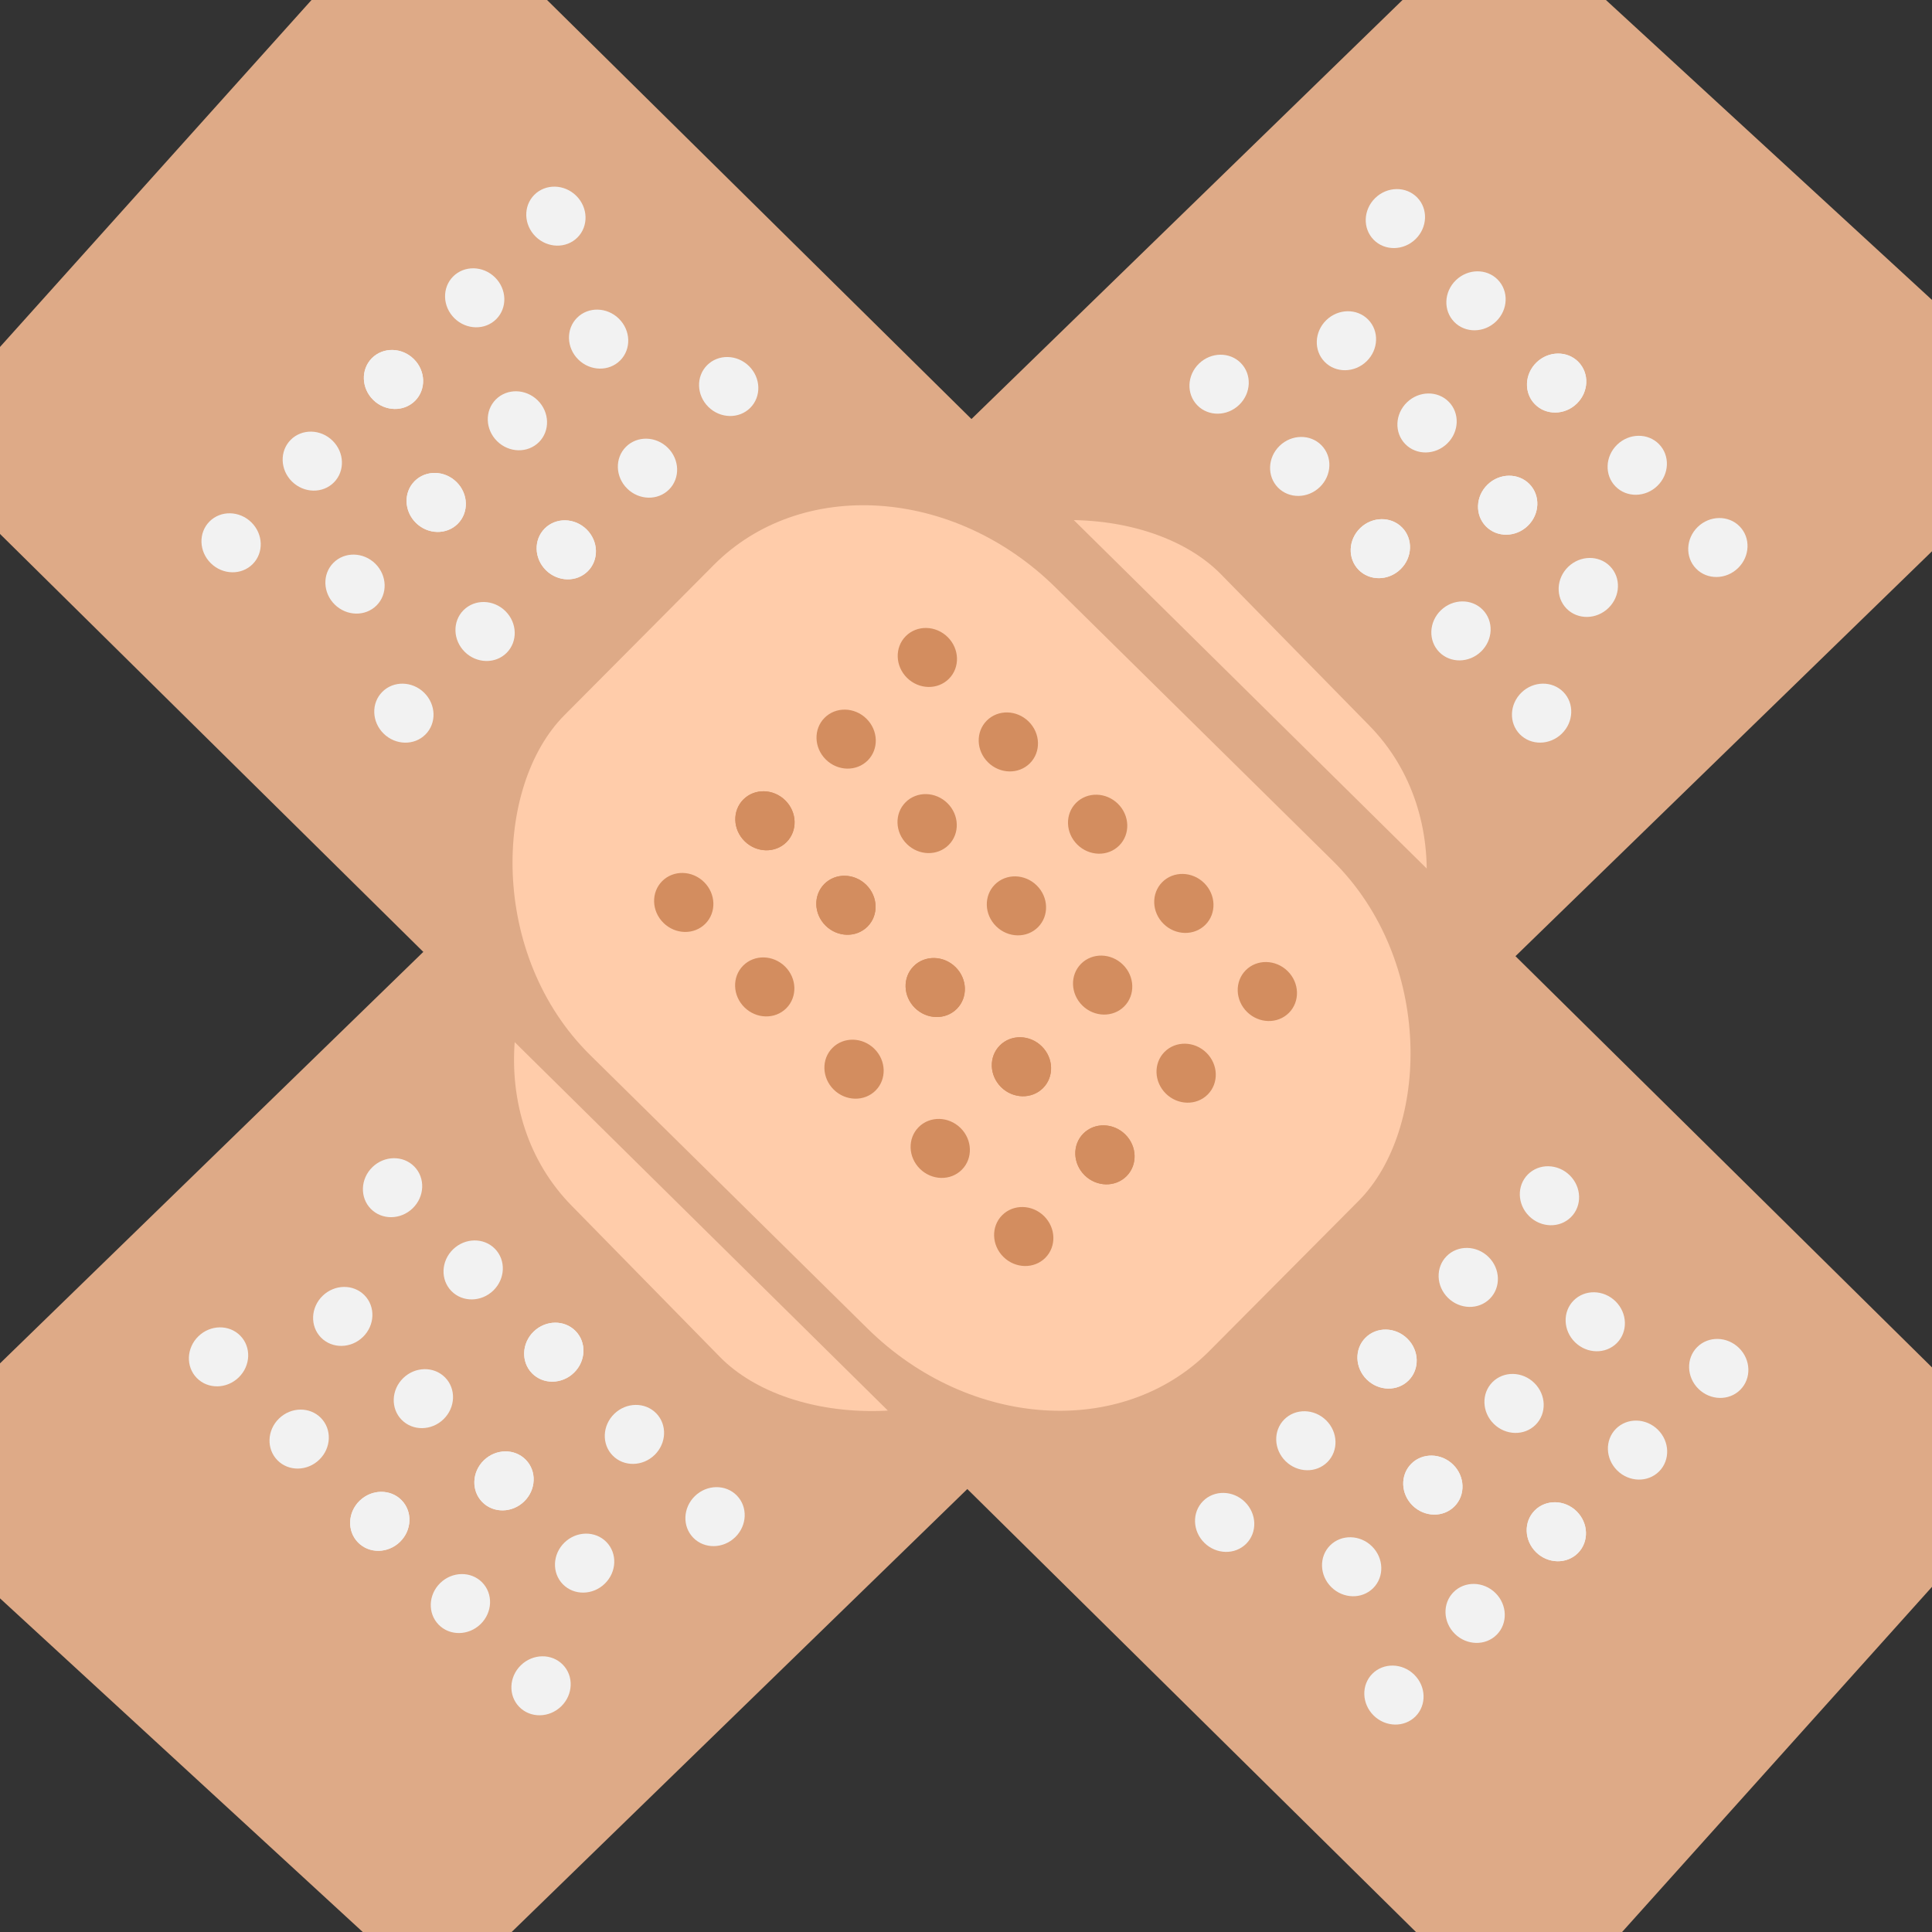 <?xml version="1.0" encoding="UTF-8" standalone="no"?>
<svg
   xmlns:dc="http://purl.org/dc/elements/1.1/"
   xmlns:cc="http://creativecommons.org/ns#"
   xmlns:rdf="http://www.w3.org/1999/02/22-rdf-syntax-ns#"
   xmlns:svg="http://www.w3.org/2000/svg"
   xmlns="http://www.w3.org/2000/svg"
   xmlns:sodipodi="http://sodipodi.sourceforge.net/DTD/sodipodi-0.dtd"
   xmlns:inkscape="http://www.inkscape.org/namespaces/inkscape"
   width="1280mm"
   height="1280mm"
   viewBox="0 0 1280 1280"
   version="1.1"
   id="svg8"
   inkscape:version="1.0.2-2 (e86c870879, 2021-01-15)"
   sodipodi:docname="bandage_cross.svg">
  <rect x="0" y="0" width="1280" height="1280" fill="#333333" stroke="none"/>
  <defs
     id="defs2" />
  <sodipodi:namedview
     id="base"
     pagecolor="#ffffff"
     bordercolor="#666666"
     borderopacity="1.0"
     inkscape:pageopacity="0.0"
     inkscape:pageshadow="2"
     inkscape:zoom="0.12374369"
     inkscape:cx="291.42857"
     inkscape:cy="2004.8155"
     inkscape:document-units="px"
     inkscape:current-layer="g1512"
     inkscape:document-rotation="0"
     showgrid="false"
     inkscape:window-width="1920"
     inkscape:window-height="1017"
     inkscape:window-x="-8"
     inkscape:window-y="-8"
     inkscape:window-maximized="1"
     inkscape:pagecheckerboard="true"
     borderlayer="false"
     inkscape:showpageshadow="false"
     showguides="true">
    <inkscape:grid
       type="xygrid"
       id="grid1409" />
  </sodipodi:namedview>
  <g
     inkscape:label="Vrstva 1"
     inkscape:groupmode="layer"
     id="layer1">
    <rect
       style="fill:#deaa87;fill-opacity:1;stroke-width:2.655"
       id="rect833"
       width="1502.093"
       height="507.189"
       x="-780.632"
       y="648.688"
       rx="251.821"
       ry="0"
       transform="matrix(0.717,-0.697,0.736,0.677,0,0)" />
    <path
       style="fill:#deaa87;fill-opacity:1;stroke-width:2.911"
       d="m 428.742,1184.209 c -44.924,29.357 -92.681,44.641 -143.898,46.054 -41.966,1.157 -76.506,-5.919 -110.315,-22.6 C 136.843,1189.068 62.19,1118.241 43.382,1083.236 6.209,1014.052 12.792,928.89 60.993,855.401 74.806,834.341 79.523,829.673 464.155,456.458 L 853.34,78.825 873.402,68.298 c 80.665,-42.327 166.972,-46.77 237.031,-12.203 37.727,18.615 112.374,89.454 131.132,124.442 29.308,54.669 31.661,119.309 6.605,181.481 -5.57,13.82 -16.328,34.559 -23.909,46.088 -13.499,20.531 -21.653,28.611 -397.376,393.778 C 533.477,1087.049 439.871,1176.936 428.742,1184.209 Z M 936.371,650.54 c 14.482,-25.672 20.204,-40.398 25.332,-65.193 7.5,-36.267 1.743,-74.496 -15.604,-103.616 -9.543,-16.019 -118.258,-127.405 -135.748,-139.082 -45.986,-30.703 -120.38,-26.747 -179.3,9.536 -13.437,8.274 -36.37,29.624 -137.332,127.853 -115.758,112.623 -121.77,118.826 -133.851,138.101 -18.478,29.48 -27.017,54.631 -29.684,87.43 -2.673,32.878 4.211,64.092 19.307,87.542 14.343,22.281 118.385,126.866 137.361,138.079 53.614,31.68 127.567,23.733 189.336,-20.344 6.662,-4.753 65.431,-60.841 130.599,-124.638 C 924.479,670.99 925.348,670.079 936.371,650.54 Z"
       id="path1411" />
  </g>
  <g
     inkscape:groupmode="layer"
     id="layer2"
     inkscape:label="Vrstva 2">
    <rect
       style="fill:#ffccaa;stroke-width:3.922"
       id="rect1407"
       width="600.096"
       height="437.13"
       x="-288.803"
       y="688.357"
       rx="171.003"
       ry="148.367"
       transform="matrix(0.717,-0.697,0.7,0.714,0,0)" />
  </g>
  <g
     inkscape:groupmode="layer"
     id="layer3"
     inkscape:label="Vrstva 3">
    <ellipse
       style="fill:#f2f2f2;fill-opacity:1;stroke-width:3.922"
       id="path1417-3-0-6"
       cx="-525.969"
       cy="1050.816"
       rx="20.099"
       ry="19.077"
       transform="matrix(0.717,-0.697,0.7,0.714,0,0)" />
    <ellipse
       style="fill:#f2f2f2;fill-opacity:1;stroke-width:3.922"
       id="path1417-3-0"
       cx="-525.97"
       cy="974.509"
       rx="20.099"
       ry="19.077"
       transform="matrix(0.717,-0.697,0.7,0.714,0,0)" />
    <ellipse
       style="fill:#f2f2f2;fill-opacity:1;stroke-width:3.922"
       id="circle1459"
       cx="-525.97"
       cy="898.202"
       rx="20.099"
       ry="19.077"
       transform="matrix(0.717,-0.697,0.7,0.714,0,0)" />
    <ellipse
       style="fill:#f2f2f2;fill-opacity:1;stroke-width:3.922"
       id="path1417-3-8"
       cx="-525.97"
       cy="898.202"
       rx="20.099"
       ry="19.077"
       transform="matrix(0.717,-0.697,0.7,0.714,0,0)" />
    <ellipse
       style="fill:#f2f2f2;fill-opacity:1;stroke-width:3.922"
       id="path1417-3"
       cx="-525.971"
       cy="821.894"
       rx="20.099"
       ry="19.077"
       transform="matrix(0.717,-0.697,0.7,0.714,0,0)" />
    <ellipse
       style="fill:#f2f2f2;fill-opacity:1;stroke-width:3.922"
       id="path1417"
       cx="-525.971"
       cy="745.588"
       rx="20.099"
       ry="19.077"
       transform="matrix(0.717,-0.697,0.7,0.714,0,0)" />
  </g>
  <g
     inkscape:groupmode="layer"
     id="layer4"
     inkscape:label="Vrstva 4">
    <ellipse
       style="fill:#f2f2f2;fill-opacity:1;stroke-width:3.922"
       id="path1417-3-0-6-4"
       cx="398.577"
       cy="1050.816"
       rx="20.099"
       ry="19.077"
       transform="matrix(0.717,-0.697,0.7,0.714,0,0)" />
    <ellipse
       style="fill:#f2f2f2;fill-opacity:1;stroke-width:3.922"
       id="path1417-3-0-9"
       cx="398.576"
       cy="974.509"
       rx="20.099"
       ry="19.077"
       transform="matrix(0.717,-0.697,0.7,0.714,0,0)" />
    <ellipse
       style="fill:#f2f2f2;fill-opacity:1;stroke-width:3.922"
       id="circle1459-6"
       cx="398.576"
       cy="898.203"
       rx="20.099"
       ry="19.077"
       transform="matrix(0.717,-0.697,0.7,0.714,0,0)" />
    <ellipse
       style="fill:#f2f2f2;fill-opacity:1;stroke-width:3.922"
       id="path1417-3-8-8"
       cx="398.576"
       cy="898.203"
       rx="20.099"
       ry="19.077"
       transform="matrix(0.717,-0.697,0.7,0.714,0,0)" />
    <ellipse
       style="fill:#f2f2f2;fill-opacity:1;stroke-width:3.922"
       id="path1417-3-4"
       cx="398.576"
       cy="821.894"
       rx="20.099"
       ry="19.077"
       transform="matrix(0.717,-0.697,0.7,0.714,0,0)" />
    <ellipse
       style="fill:#f2f2f2;fill-opacity:1;stroke-width:3.922"
       id="path1417-0"
       cx="398.576"
       cy="745.588"
       rx="20.099"
       ry="19.077"
       transform="matrix(0.717,-0.697,0.7,0.714,0,0)" />
  </g>
  <g
     inkscape:groupmode="layer"
     id="layer5"
     inkscape:label="Vrstva 5">
    <ellipse
       style="fill:#f2f2f2;fill-opacity:1;stroke-width:3.922"
       id="path1417-3-0-6-1"
       cx="558.798"
       cy="1053.542"
       rx="20.099"
       ry="19.077"
       transform="matrix(0.717,-0.697,0.7,0.714,0,0)" />
    <ellipse
       style="fill:#f2f2f2;fill-opacity:1;stroke-width:3.922"
       id="path1417-3-0-0"
       cx="558.797"
       cy="977.234"
       rx="20.099"
       ry="19.077"
       transform="matrix(0.717,-0.697,0.7,0.714,0,0)" />
    <ellipse
       style="fill:#f2f2f2;fill-opacity:1;stroke-width:3.922"
       id="circle1459-9"
       cx="558.797"
       cy="900.927"
       rx="20.099"
       ry="19.077"
       transform="matrix(0.717,-0.697,0.7,0.714,0,0)" />
    <ellipse
       style="fill:#f2f2f2;fill-opacity:1;stroke-width:3.922"
       id="path1417-3-8-85"
       cx="558.797"
       cy="900.927"
       rx="20.099"
       ry="19.077"
       transform="matrix(0.717,-0.697,0.7,0.714,0,0)" />
    <ellipse
       style="fill:#f2f2f2;fill-opacity:1;stroke-width:3.922"
       id="path1417-3-5"
       cx="558.796"
       cy="824.62"
       rx="20.099"
       ry="19.077"
       transform="matrix(0.717,-0.697,0.7,0.714,0,0)" />
    <ellipse
       style="fill:#f2f2f2;fill-opacity:1;stroke-width:3.922"
       id="path1417-09"
       cx="558.796"
       cy="748.313"
       rx="20.099"
       ry="19.077"
       transform="matrix(0.717,-0.697,0.7,0.714,0,0)" />
  </g>
  <g
     inkscape:groupmode="layer"
     id="layer6"
     inkscape:label="Vrstva 6">
    <ellipse
       style="fill:#f2f2f2;fill-opacity:1;stroke-width:3.922"
       id="path1417-3-0-5"
       cx="-448.446"
       cy="1012.663"
       rx="20.099"
       ry="19.077"
       transform="matrix(0.717,-0.697,0.7,0.714,0,0)" />
    <ellipse
       style="fill:#f2f2f2;fill-opacity:1;stroke-width:3.922"
       id="circle1459-4"
       cx="-448.446"
       cy="936.356"
       rx="20.099"
       ry="19.077"
       transform="matrix(0.717,-0.697,0.7,0.714,0,0)" />
    <ellipse
       style="fill:#f2f2f2;fill-opacity:1;stroke-width:3.922"
       id="path1417-3-8-2"
       cx="-448.446"
       cy="936.356"
       rx="20.099"
       ry="19.077"
       transform="matrix(0.717,-0.697,0.7,0.714,0,0)" />
    <ellipse
       style="fill:#f2f2f2;fill-opacity:1;stroke-width:3.922"
       id="path1417-3-86"
       cx="-448.446"
       cy="860.048"
       rx="20.099"
       ry="19.077"
       transform="matrix(0.717,-0.697,0.7,0.714,0,0)" />
    <ellipse
       style="fill:#f2f2f2;fill-opacity:1;stroke-width:3.922"
       id="path1417-5"
       cx="-448.446"
       cy="783.742"
       rx="20.099"
       ry="19.077"
       transform="matrix(0.717,-0.697,0.7,0.714,0,0)" />
  </g>
  <g
     inkscape:groupmode="layer"
     id="layer8"
     inkscape:label="Vrstva 8">
    <ellipse
       style="fill:#d38d5f;fill-opacity:1;stroke-width:3.922"
       id="path1417-3-0-5-6"
       cx="-145.24"
       cy="1009.937"
       rx="20.099"
       ry="19.077"
       transform="matrix(0.717,-0.697,0.7,0.714,0,0)" />
    <ellipse
       style="fill:#d38d5f;fill-opacity:1;stroke-width:3.922"
       id="circle1459-4-1"
       cx="-145.24"
       cy="933.63"
       rx="20.099"
       ry="19.077"
       transform="matrix(0.717,-0.697,0.7,0.714,0,0)" />
    <ellipse
       style="fill:#d38d5f;fill-opacity:1;stroke-width:3.922"
       id="path1417-3-8-2-8"
       cx="-145.24"
       cy="933.63"
       rx="20.099"
       ry="19.077"
       transform="matrix(0.717,-0.697,0.7,0.714,0,0)" />
    <ellipse
       style="fill:#d38d5f;fill-opacity:1;stroke-width:3.922"
       id="path1417-3-86-6"
       cx="-145.24"
       cy="857.323"
       rx="20.099"
       ry="19.077"
       transform="matrix(0.717,-0.697,0.7,0.714,0,0)" />
    <ellipse
       style="fill:#d38d5f;fill-opacity:1;stroke-width:3.922"
       id="path1417-5-4"
       cx="-145.24"
       cy="781.016"
       rx="20.099"
       ry="19.077"
       transform="matrix(0.717,-0.697,0.7,0.714,0,0)" />
    <ellipse
       style="fill:#d38d5f;fill-opacity:1;stroke-width:3.922"
       id="path1417-3-0-5-6-1"
       cx="-67.715"
       cy="1012.118"
       rx="20.099"
       ry="19.077"
       transform="matrix(0.717,-0.697,0.7,0.714,0,0)" />
    <ellipse
       style="fill:#d38d5f;fill-opacity:1;stroke-width:3.922"
       id="circle1459-4-1-6"
       cx="-67.715"
       cy="935.81"
       rx="20.099"
       ry="19.077"
       transform="matrix(0.717,-0.697,0.7,0.714,0,0)" />
    <ellipse
       style="fill:#d38d5f;fill-opacity:1;stroke-width:3.922"
       id="path1417-3-8-2-8-3"
       cx="-67.715"
       cy="935.81"
       rx="20.099"
       ry="19.077"
       transform="matrix(0.717,-0.697,0.7,0.714,0,0)" />
    <ellipse
       style="fill:#d38d5f;fill-opacity:1;stroke-width:3.922"
       id="path1417-3-86-6-2"
       cx="-67.716"
       cy="859.503"
       rx="20.099"
       ry="19.077"
       transform="matrix(0.717,-0.697,0.7,0.714,0,0)" />
    <ellipse
       style="fill:#d38d5f;fill-opacity:1;stroke-width:3.922"
       id="path1417-5-4-9"
       cx="-67.716"
       cy="783.196"
       rx="20.099"
       ry="19.077"
       transform="matrix(0.717,-0.697,0.7,0.714,0,0)" />
    <ellipse
       style="fill:#d38d5f;fill-opacity:1;stroke-width:3.922"
       id="path1417-3-0-5-6-1-2"
       cx="12.68"
       cy="1009.393"
       rx="20.099"
       ry="19.077"
       transform="matrix(0.717,-0.697,0.7,0.714,0,0)" />
    <ellipse
       style="fill:#d38d5f;fill-opacity:1;stroke-width:3.922"
       id="circle1459-4-1-6-2"
       cx="12.68"
       cy="933.085"
       rx="20.099"
       ry="19.077"
       transform="matrix(0.717,-0.697,0.7,0.714,0,0)" />
    <ellipse
       style="fill:#d38d5f;fill-opacity:1;stroke-width:3.922"
       id="path1417-3-8-2-8-3-7"
       cx="12.68"
       cy="933.085"
       rx="20.099"
       ry="19.077"
       transform="matrix(0.717,-0.697,0.7,0.714,0,0)" />
    <ellipse
       style="fill:#d38d5f;fill-opacity:1;stroke-width:3.922"
       id="path1417-3-86-6-2-3"
       cx="12.679"
       cy="856.778"
       rx="20.099"
       ry="19.077"
       transform="matrix(0.717,-0.697,0.7,0.714,0,0)" />
    <ellipse
       style="fill:#d38d5f;fill-opacity:1;stroke-width:3.922"
       id="path1417-5-4-9-4"
       cx="12.679"
       cy="780.471"
       rx="20.099"
       ry="19.077"
       transform="matrix(0.717,-0.697,0.7,0.714,0,0)" />
    <ellipse
       style="fill:#d38d5f;fill-opacity:1;stroke-width:3.922"
       id="path1417-3-0-5-6-1-2-1"
       cx="90.205"
       cy="1006.667"
       rx="20.099"
       ry="19.077"
       transform="matrix(0.717,-0.697,0.7,0.714,0,0)" />
    <ellipse
       style="fill:#d38d5f;fill-opacity:1;stroke-width:3.922"
       id="circle1459-4-1-6-2-0"
       cx="90.205"
       cy="930.36"
       rx="20.099"
       ry="19.077"
       transform="matrix(0.717,-0.697,0.7,0.714,0,0)" />
    <ellipse
       style="fill:#d38d5f;fill-opacity:1;stroke-width:3.922"
       id="path1417-3-8-2-8-3-7-4"
       cx="90.205"
       cy="930.36"
       rx="20.099"
       ry="19.077"
       transform="matrix(0.717,-0.697,0.7,0.714,0,0)" />
    <ellipse
       style="fill:#d38d5f;fill-opacity:1;stroke-width:3.922"
       id="path1417-3-86-6-2-3-2"
       cx="90.204"
       cy="854.053"
       rx="20.099"
       ry="19.077"
       transform="matrix(0.717,-0.697,0.7,0.714,0,0)" />
    <ellipse
       style="fill:#d38d5f;fill-opacity:1;stroke-width:3.922"
       id="path1417-5-4-9-4-7"
       cx="90.204"
       cy="777.745"
       rx="20.099"
       ry="19.077"
       transform="matrix(0.717,-0.697,0.7,0.714,0,0)" />
    <ellipse
       style="fill:#d38d5f;fill-opacity:1;stroke-width:3.922"
       id="path1417-3-0-5-6-1-2-1-6"
       cx="170.6"
       cy="1009.393"
       rx="20.099"
       ry="19.077"
       transform="matrix(0.717,-0.697,0.7,0.714,0,0)" />
    <ellipse
       style="fill:#d38d5f;fill-opacity:1;stroke-width:3.922"
       id="circle1459-4-1-6-2-0-6"
       cx="170.6"
       cy="933.085"
       rx="20.099"
       ry="19.077"
       transform="matrix(0.717,-0.697,0.7,0.714,0,0)" />
    <ellipse
       style="fill:#d38d5f;fill-opacity:1;stroke-width:3.922"
       id="path1417-3-8-2-8-3-7-4-0"
       cx="170.6"
       cy="933.085"
       rx="20.099"
       ry="19.077"
       transform="matrix(0.717,-0.697,0.7,0.714,0,0)" />
    <ellipse
       style="fill:#d38d5f;fill-opacity:1;stroke-width:3.922"
       id="path1417-3-86-6-2-3-2-2"
       cx="170.599"
       cy="856.778"
       rx="20.099"
       ry="19.077"
       transform="matrix(0.717,-0.697,0.7,0.714,0,0)" />
    <ellipse
       style="fill:#d38d5f;fill-opacity:1;stroke-width:3.922"
       id="path1417-5-4-9-4-7-2"
       cx="170.599"
       cy="780.471"
       rx="20.099"
       ry="19.077"
       transform="matrix(0.717,-0.697,0.7,0.714,0,0)" />
  </g>
  <g
     inkscape:groupmode="layer"
     id="layer7"
     inkscape:label="Vrstva 7">
    <ellipse
       style="fill:#f2f2f2;fill-opacity:1;stroke-width:3.922"
       id="path1417-3-0-7"
       cx="478.976"
       cy="1012.663"
       rx="20.099"
       ry="19.077"
       transform="matrix(0.717,-0.697,0.7,0.714,0,0)" />
    <ellipse
       style="fill:#f2f2f2;fill-opacity:1;stroke-width:3.922"
       id="circle1459-68"
       cx="478.976"
       cy="936.356"
       rx="20.099"
       ry="19.077"
       transform="matrix(0.717,-0.697,0.7,0.714,0,0)" />
    <ellipse
       style="fill:#f2f2f2;fill-opacity:1;stroke-width:3.922"
       id="path1417-3-8-857"
       cx="478.976"
       cy="936.356"
       rx="20.099"
       ry="19.077"
       transform="matrix(0.717,-0.697,0.7,0.714,0,0)" />
    <ellipse
       style="fill:#f2f2f2;fill-opacity:1;stroke-width:3.922"
       id="path1417-3-1"
       cx="478.975"
       cy="860.048"
       rx="20.099"
       ry="19.077"
       transform="matrix(0.717,-0.697,0.7,0.714,0,0)" />
    <ellipse
       style="fill:#f2f2f2;fill-opacity:1;stroke-width:3.922"
       id="path1417-9"
       cx="478.975"
       cy="783.741"
       rx="20.099"
       ry="19.077"
       transform="matrix(0.717,-0.697,0.7,0.714,0,0)" />
  </g>
  <g
     inkscape:groupmode="layer"
     id="g1512"
     inkscape:label="Vrstva 3 copy">
    <ellipse
       style="fill:#f2f2f2;fill-opacity:1;stroke-width:3.922"
       id="circle1498"
       cx="-365.178"
       cy="1050.816"
       rx="20.099"
       ry="19.077"
       transform="matrix(0.717,-0.697,0.7,0.714,0,0)" />
    <ellipse
       style="fill:#f2f2f2;fill-opacity:1;stroke-width:3.922"
       id="circle1500"
       cx="-365.178"
       cy="974.509"
       rx="20.099"
       ry="19.077"
       transform="matrix(0.717,-0.697,0.7,0.714,0,0)" />
    <ellipse
       style="fill:#f2f2f2;fill-opacity:1;stroke-width:3.922"
       id="circle1502"
       cx="-365.178"
       cy="898.202"
       rx="20.099"
       ry="19.077"
       transform="matrix(0.717,-0.697,0.7,0.714,0,0)" />
    <ellipse
       style="fill:#f2f2f2;fill-opacity:1;stroke-width:3.922"
       id="circle1504"
       cx="-365.178"
       cy="898.202"
       rx="20.099"
       ry="19.077"
       transform="matrix(0.717,-0.697,0.7,0.714,0,0)" />
    <ellipse
       style="fill:#f2f2f2;fill-opacity:1;stroke-width:3.922"
       id="circle1506"
       cx="-365.179"
       cy="821.894"
       rx="20.099"
       ry="19.077"
       transform="matrix(0.717,-0.697,0.7,0.714,0,0)" />
    <ellipse
       style="fill:#f2f2f2;fill-opacity:1;stroke-width:3.922"
       id="circle1508"
       cx="-365.179"
       cy="745.588"
       rx="20.099"
       ry="19.077"
       transform="matrix(0.717,-0.697,0.7,0.714,0,0)" />
  </g>
  <g
     inkscape:groupmode="layer"
     id="layer9"
     inkscape:label="Klon">
    <rect
       style="fill:#deaa87;fill-opacity:1;stroke-width:2.655"
       id="rect833-6"
       width="1502.051"
       height="507.008"
       x="153.655"
       y="-254.968"
       rx="251.814"
       ry="0"
       transform="matrix(0.712,0.703,-0.668,0.744,0,0)" />
    <path
       style="fill:#deaa87;fill-opacity:1;stroke-width:2.911"
       d="M 86.92,430.737 C 56.71,386.476 40.576,339.16 38.307,288.166 36.447,246.383 42.975,211.86 59.155,177.905 77.191,140.057 147.035,64.518 181.854,45.201 250.671,7.023 336.253,12.165 410.81,58.955 c 21.367,13.41 26.13,18.031 407.097,394.958 l 385.477,381.389 10.899,19.808 c 43.822,79.646 49.716,165.543 16.188,235.904 -18.055,37.889 -87.911,113.423 -122.714,132.689 -54.381,30.103 -119.216,33.521 -182.031,9.596 -13.963,-5.318 -34.957,-15.69 -46.653,-23.049 C 858.241,1197.146 849.996,1189.158 477.255,820.972 186.175,533.449 94.405,441.702 86.92,430.737 Z M 630.97,927.514 c 26.006,13.999 40.881,19.454 65.852,24.149 36.523,6.868 74.796,0.498 103.733,-17.266 15.919,-9.772 125.903,-119.915 137.331,-137.531 C 967.936,750.55 962.728,676.512 925.334,618.425 916.806,605.178 894.997,582.69 794.733,483.754 679.775,370.32 673.45,364.434 653.905,352.721 c -29.894,-17.916 -55.278,-26.004 -88.242,-28.115 -33.042,-2.116 -64.255,5.26 -87.539,20.687 -22.123,14.658 -125.36,120.032 -136.298,139.121 -30.903,53.931 -21.699,127.464 23.566,188.26 4.881,6.557 62.15,64.164 127.263,128.018 117.593,115.318 118.522,116.168 138.315,126.824 z"
       id="path1411-4" />
    <rect
       style="fill:#ffccaa;stroke-width:3.922"
       id="rect1407-7"
       width="600.08"
       height="437.142"
       x="599.343"
       y="-213.862"
       rx="170.998"
       ry="148.371"
       transform="matrix(0.712,0.702,-0.705,0.709,0,0)" />
    <ellipse
       style="fill:#f2f2f2;fill-opacity:1;stroke-width:3.922"
       id="path1417-3-0-6-2"
       cx="362.183"
       cy="148.606"
       rx="20.098"
       ry="19.077"
       transform="matrix(0.712,0.702,-0.705,0.709,0,0)" />
    <ellipse
       style="fill:#f2f2f2;fill-opacity:1;stroke-width:3.922"
       id="path1417-3-0-76"
       cx="362.182"
       cy="72.297"
       rx="20.098"
       ry="19.077"
       transform="matrix(0.712,0.702,-0.705,0.709,0,0)" />
    <ellipse
       style="fill:#f2f2f2;fill-opacity:1;stroke-width:3.922"
       id="circle1459-66"
       cx="362.182"
       cy="-4.012"
       rx="20.098"
       ry="19.077"
       transform="matrix(0.712,0.702,-0.705,0.709,0,0)" />
    <ellipse
       style="fill:#f2f2f2;fill-opacity:1;stroke-width:3.922"
       id="path1417-3-8-851"
       cx="362.182"
       cy="-4.012"
       rx="20.098"
       ry="19.077"
       transform="matrix(0.712,0.702,-0.705,0.709,0,0)" />
    <ellipse
       style="fill:#f2f2f2;fill-opacity:1;stroke-width:3.922"
       id="path1417-3-7"
       cx="362.182"
       cy="-80.322"
       rx="20.098"
       ry="19.077"
       transform="matrix(0.712,0.702,-0.705,0.709,0,0)" />
    <ellipse
       style="fill:#f2f2f2;fill-opacity:1;stroke-width:3.922"
       id="path1417-4"
       cx="362.182"
       cy="-156.63"
       rx="20.098"
       ry="19.077"
       transform="matrix(0.712,0.702,-0.705,0.709,0,0)" />
    <ellipse
       style="fill:#f2f2f2;fill-opacity:1;stroke-width:3.922"
       id="path1417-3-0-6-4-5"
       cx="1286.705"
       cy="148.606"
       rx="20.098"
       ry="19.077"
       transform="matrix(0.712,0.702,-0.705,0.709,0,0)" />
    <ellipse
       style="fill:#f2f2f2;fill-opacity:1;stroke-width:3.922"
       id="path1417-3-0-9-8"
       cx="1286.704"
       cy="72.297"
       rx="20.098"
       ry="19.077"
       transform="matrix(0.712,0.702,-0.705,0.709,0,0)" />
    <ellipse
       style="fill:#f2f2f2;fill-opacity:1;stroke-width:3.922"
       id="circle1459-6-6"
       cx="1286.704"
       cy="-4.012"
       rx="20.098"
       ry="19.077"
       transform="matrix(0.712,0.702,-0.705,0.709,0,0)" />
    <ellipse
       style="fill:#f2f2f2;fill-opacity:1;stroke-width:3.922"
       id="path1417-3-8-8-4"
       cx="1286.704"
       cy="-4.012"
       rx="20.098"
       ry="19.077"
       transform="matrix(0.712,0.702,-0.705,0.709,0,0)" />
    <ellipse
       style="fill:#f2f2f2;fill-opacity:1;stroke-width:3.922"
       id="path1417-3-4-0"
       cx="1286.703"
       cy="-80.322"
       rx="20.098"
       ry="19.077"
       transform="matrix(0.712,0.702,-0.705,0.709,0,0)" />
    <ellipse
       style="fill:#f2f2f2;fill-opacity:1;stroke-width:3.922"
       id="path1417-0-2"
       cx="1286.703"
       cy="-156.63"
       rx="20.098"
       ry="19.077"
       transform="matrix(0.712,0.702,-0.705,0.709,0,0)" />
    <ellipse
       style="fill:#f2f2f2;fill-opacity:1;stroke-width:3.922"
       id="path1417-3-0-6-1-5"
       cx="1446.921"
       cy="151.332"
       rx="20.098"
       ry="19.077"
       transform="matrix(0.712,0.702,-0.705,0.709,0,0)" />
    <ellipse
       style="fill:#f2f2f2;fill-opacity:1;stroke-width:3.922"
       id="path1417-3-0-0-8"
       cx="1446.92"
       cy="75.022"
       rx="20.098"
       ry="19.077"
       transform="matrix(0.712,0.702,-0.705,0.709,0,0)" />
    <ellipse
       style="fill:#f2f2f2;fill-opacity:1;stroke-width:3.922"
       id="circle1459-9-4"
       cx="1446.92"
       cy="-1.287"
       rx="20.098"
       ry="19.077"
       transform="matrix(0.712,0.702,-0.705,0.709,0,0)" />
    <ellipse
       style="fill:#f2f2f2;fill-opacity:1;stroke-width:3.922"
       id="path1417-3-8-85-2"
       cx="1446.92"
       cy="-1.287"
       rx="20.098"
       ry="19.077"
       transform="matrix(0.712,0.702,-0.705,0.709,0,0)" />
    <ellipse
       style="fill:#f2f2f2;fill-opacity:1;stroke-width:3.922"
       id="path1417-3-5-8"
       cx="1446.92"
       cy="-77.596"
       rx="20.098"
       ry="19.077"
       transform="matrix(0.712,0.702,-0.705,0.709,0,0)" />
    <ellipse
       style="fill:#f2f2f2;fill-opacity:1;stroke-width:3.922"
       id="path1417-09-0"
       cx="1446.92"
       cy="-153.905"
       rx="20.098"
       ry="19.077"
       transform="matrix(0.712,0.702,-0.705,0.709,0,0)" />
    <ellipse
       style="fill:#f2f2f2;fill-opacity:1;stroke-width:3.922"
       id="path1417-3-0-5-7"
       cx="439.705"
       cy="110.452"
       rx="20.098"
       ry="19.077"
       transform="matrix(0.712,0.702,-0.705,0.709,0,0)" />
    <ellipse
       style="fill:#f2f2f2;fill-opacity:1;stroke-width:3.922"
       id="circle1459-4-8"
       cx="439.705"
       cy="34.143"
       rx="20.098"
       ry="19.077"
       transform="matrix(0.712,0.702,-0.705,0.709,0,0)" />
    <ellipse
       style="fill:#f2f2f2;fill-opacity:1;stroke-width:3.922"
       id="path1417-3-8-2-83"
       cx="439.705"
       cy="34.143"
       rx="20.098"
       ry="19.077"
       transform="matrix(0.712,0.702,-0.705,0.709,0,0)" />
    <ellipse
       style="fill:#f2f2f2;fill-opacity:1;stroke-width:3.922"
       id="path1417-3-86-0"
       cx="439.704"
       cy="-42.167"
       rx="20.098"
       ry="19.077"
       transform="matrix(0.712,0.702,-0.705,0.709,0,0)" />
    <ellipse
       style="fill:#f2f2f2;fill-opacity:1;stroke-width:3.922"
       id="path1417-5-2"
       cx="439.704"
       cy="-118.476"
       rx="20.098"
       ry="19.077"
       transform="matrix(0.712,0.702,-0.705,0.709,0,0)" />
    <ellipse
       style="fill:#d38d5f;fill-opacity:1;stroke-width:3.922"
       id="path1417-3-0-5-6-2"
       cx="742.903"
       cy="107.726"
       rx="20.098"
       ry="19.077"
       transform="matrix(0.712,0.702,-0.705,0.709,0,0)" />
    <ellipse
       style="fill:#d38d5f;fill-opacity:1;stroke-width:3.922"
       id="circle1459-4-1-2"
       cx="742.903"
       cy="31.417"
       rx="20.098"
       ry="19.077"
       transform="matrix(0.712,0.702,-0.705,0.709,0,0)" />
    <ellipse
       style="fill:#d38d5f;fill-opacity:1;stroke-width:3.922"
       id="path1417-3-8-2-8-7"
       cx="742.903"
       cy="31.417"
       rx="20.098"
       ry="19.077"
       transform="matrix(0.712,0.702,-0.705,0.709,0,0)" />
    <ellipse
       style="fill:#d38d5f;fill-opacity:1;stroke-width:3.922"
       id="path1417-3-86-6-9"
       cx="742.902"
       cy="-44.893"
       rx="20.098"
       ry="19.077"
       transform="matrix(0.712,0.702,-0.705,0.709,0,0)" />
    <ellipse
       style="fill:#d38d5f;fill-opacity:1;stroke-width:3.922"
       id="path1417-5-4-8"
       cx="742.902"
       cy="-121.202"
       rx="20.098"
       ry="19.077"
       transform="matrix(0.712,0.702,-0.705,0.709,0,0)" />
    <ellipse
       style="fill:#d38d5f;fill-opacity:1;stroke-width:3.922"
       id="path1417-3-0-5-6-1-8"
       cx="820.425"
       cy="109.907"
       rx="20.098"
       ry="19.077"
       transform="matrix(0.712,0.702,-0.705,0.709,0,0)" />
    <ellipse
       style="fill:#d38d5f;fill-opacity:1;stroke-width:3.922"
       id="circle1459-4-1-6-7"
       cx="820.425"
       cy="33.597"
       rx="20.098"
       ry="19.077"
       transform="matrix(0.712,0.702,-0.705,0.709,0,0)" />
    <ellipse
       style="fill:#d38d5f;fill-opacity:1;stroke-width:3.922"
       id="path1417-3-8-2-8-3-3"
       cx="820.425"
       cy="33.597"
       rx="20.098"
       ry="19.077"
       transform="matrix(0.712,0.702,-0.705,0.709,0,0)" />
    <ellipse
       style="fill:#d38d5f;fill-opacity:1;stroke-width:3.922"
       id="path1417-3-86-6-2-7"
       cx="820.424"
       cy="-42.712"
       rx="20.098"
       ry="19.077"
       transform="matrix(0.712,0.702,-0.705,0.709,0,0)" />
    <ellipse
       style="fill:#d38d5f;fill-opacity:1;stroke-width:3.922"
       id="path1417-5-4-9-9"
       cx="820.424"
       cy="-119.021"
       rx="20.098"
       ry="19.077"
       transform="matrix(0.712,0.702,-0.705,0.709,0,0)" />
    <ellipse
       style="fill:#d38d5f;fill-opacity:1;stroke-width:3.922"
       id="path1417-3-0-5-6-1-2-2"
       cx="900.818"
       cy="107.181"
       rx="20.098"
       ry="19.077"
       transform="matrix(0.712,0.702,-0.705,0.709,0,0)" />
    <ellipse
       style="fill:#d38d5f;fill-opacity:1;stroke-width:3.922"
       id="circle1459-4-1-6-2-2"
       cx="900.818"
       cy="30.872"
       rx="20.098"
       ry="19.077"
       transform="matrix(0.712,0.702,-0.705,0.709,0,0)" />
    <ellipse
       style="fill:#d38d5f;fill-opacity:1;stroke-width:3.922"
       id="path1417-3-8-2-8-3-7-41"
       cx="900.818"
       cy="30.872"
       rx="20.098"
       ry="19.077"
       transform="matrix(0.712,0.702,-0.705,0.709,0,0)" />
    <ellipse
       style="fill:#d38d5f;fill-opacity:1;stroke-width:3.922"
       id="path1417-3-86-6-2-3-3"
       cx="900.817"
       cy="-45.438"
       rx="20.098"
       ry="19.077"
       transform="matrix(0.712,0.702,-0.705,0.709,0,0)" />
    <ellipse
       style="fill:#d38d5f;fill-opacity:1;stroke-width:3.922"
       id="path1417-5-4-9-4-8"
       cx="900.817"
       cy="-121.747"
       rx="20.098"
       ry="19.077"
       transform="matrix(0.712,0.702,-0.705,0.709,0,0)" />
    <ellipse
       style="fill:#d38d5f;fill-opacity:1;stroke-width:3.922"
       id="path1417-3-0-5-6-1-2-1-1"
       cx="978.341"
       cy="104.456"
       rx="20.098"
       ry="19.077"
       transform="matrix(0.712,0.702,-0.705,0.709,0,0)" />
    <ellipse
       style="fill:#d38d5f;fill-opacity:1;stroke-width:3.922"
       id="circle1459-4-1-6-2-0-4"
       cx="978.341"
       cy="28.147"
       rx="20.098"
       ry="19.077"
       transform="matrix(0.712,0.702,-0.705,0.709,0,0)" />
    <ellipse
       style="fill:#d38d5f;fill-opacity:1;stroke-width:3.922"
       id="path1417-3-8-2-8-3-7-4-8"
       cx="978.341"
       cy="28.147"
       rx="20.098"
       ry="19.077"
       transform="matrix(0.712,0.702,-0.705,0.709,0,0)" />
    <ellipse
       style="fill:#d38d5f;fill-opacity:1;stroke-width:3.922"
       id="path1417-3-86-6-2-3-2-6"
       cx="978.34"
       cy="-48.163"
       rx="20.098"
       ry="19.077"
       transform="matrix(0.712,0.702,-0.705,0.709,0,0)" />
    <ellipse
       style="fill:#d38d5f;fill-opacity:1;stroke-width:3.922"
       id="path1417-5-4-9-4-7-7"
       cx="978.34"
       cy="-124.472"
       rx="20.098"
       ry="19.077"
       transform="matrix(0.712,0.702,-0.705,0.709,0,0)" />
    <ellipse
       style="fill:#d38d5f;fill-opacity:1;stroke-width:3.922"
       id="path1417-3-0-5-6-1-2-1-6-9"
       cx="1058.734"
       cy="107.181"
       rx="20.098"
       ry="19.077"
       transform="matrix(0.712,0.702,-0.705,0.709,0,0)" />
    <ellipse
       style="fill:#d38d5f;fill-opacity:1;stroke-width:3.922"
       id="circle1459-4-1-6-2-0-6-7"
       cx="1058.734"
       cy="30.872"
       rx="20.098"
       ry="19.077"
       transform="matrix(0.712,0.702,-0.705,0.709,0,0)" />
    <ellipse
       style="fill:#d38d5f;fill-opacity:1;stroke-width:3.922"
       id="path1417-3-8-2-8-3-7-4-0-7"
       cx="1058.734"
       cy="30.872"
       rx="20.098"
       ry="19.077"
       transform="matrix(0.712,0.702,-0.705,0.709,0,0)" />
    <ellipse
       style="fill:#d38d5f;fill-opacity:1;stroke-width:3.922"
       id="path1417-3-86-6-2-3-2-2-1"
       cx="1058.733"
       cy="-45.438"
       rx="20.098"
       ry="19.077"
       transform="matrix(0.712,0.702,-0.705,0.709,0,0)" />
    <ellipse
       style="fill:#d38d5f;fill-opacity:1;stroke-width:3.922"
       id="path1417-5-4-9-4-7-2-5"
       cx="1058.733"
       cy="-121.747"
       rx="20.098"
       ry="19.077"
       transform="matrix(0.712,0.702,-0.705,0.709,0,0)" />
    <ellipse
       style="fill:#f2f2f2;fill-opacity:1;stroke-width:3.922"
       id="path1417-3-0-7-1"
       cx="1367.101"
       cy="110.451"
       rx="20.098"
       ry="19.077"
       transform="matrix(0.712,0.702,-0.705,0.709,0,0)" />
    <ellipse
       style="fill:#f2f2f2;fill-opacity:1;stroke-width:3.922"
       id="circle1459-68-2"
       cx="1367.101"
       cy="34.142"
       rx="20.098"
       ry="19.077"
       transform="matrix(0.712,0.702,-0.705,0.709,0,0)" />
    <ellipse
       style="fill:#f2f2f2;fill-opacity:1;stroke-width:3.922"
       id="path1417-3-8-857-9"
       cx="1367.101"
       cy="34.142"
       rx="20.098"
       ry="19.077"
       transform="matrix(0.712,0.702,-0.705,0.709,0,0)" />
    <ellipse
       style="fill:#f2f2f2;fill-opacity:1;stroke-width:3.922"
       id="path1417-3-1-8"
       cx="1367.101"
       cy="-42.167"
       rx="20.098"
       ry="19.077"
       transform="matrix(0.712,0.702,-0.705,0.709,0,0)" />
    <ellipse
       style="fill:#f2f2f2;fill-opacity:1;stroke-width:3.922"
       id="path1417-9-1"
       cx="1367.101"
       cy="-118.476"
       rx="20.098"
       ry="19.077"
       transform="matrix(0.712,0.702,-0.705,0.709,0,0)" />
    <ellipse
       style="fill:#f2f2f2;fill-opacity:1;stroke-width:3.922"
       id="circle1498-2"
       cx="522.97"
       cy="148.606"
       rx="20.098"
       ry="19.077"
       transform="matrix(0.712,0.702,-0.705,0.709,0,0)" />
    <ellipse
       style="fill:#f2f2f2;fill-opacity:1;stroke-width:3.922"
       id="circle1500-4"
       cx="522.969"
       cy="72.297"
       rx="20.098"
       ry="19.077"
       transform="matrix(0.712,0.702,-0.705,0.709,0,0)" />
    <ellipse
       style="fill:#f2f2f2;fill-opacity:1;stroke-width:3.922"
       id="circle1502-9"
       cx="522.969"
       cy="-4.012"
       rx="20.098"
       ry="19.077"
       transform="matrix(0.712,0.702,-0.705,0.709,0,0)" />
    <ellipse
       style="fill:#f2f2f2;fill-opacity:1;stroke-width:3.922"
       id="circle1504-7"
       cx="522.969"
       cy="-4.012"
       rx="20.098"
       ry="19.077"
       transform="matrix(0.712,0.702,-0.705,0.709,0,0)" />
    <ellipse
       style="fill:#f2f2f2;fill-opacity:1;stroke-width:3.922"
       id="circle1506-6"
       cx="522.969"
       cy="-80.322"
       rx="20.098"
       ry="19.077"
       transform="matrix(0.712,0.702,-0.705,0.709,0,0)" />
    <ellipse
       style="fill:#f2f2f2;fill-opacity:1;stroke-width:3.922"
       id="circle1508-3"
       cx="522.969"
       cy="-156.63"
       rx="20.098"
       ry="19.077"
       transform="matrix(0.712,0.702,-0.705,0.709,0,0)" />
  </g>
</svg>
